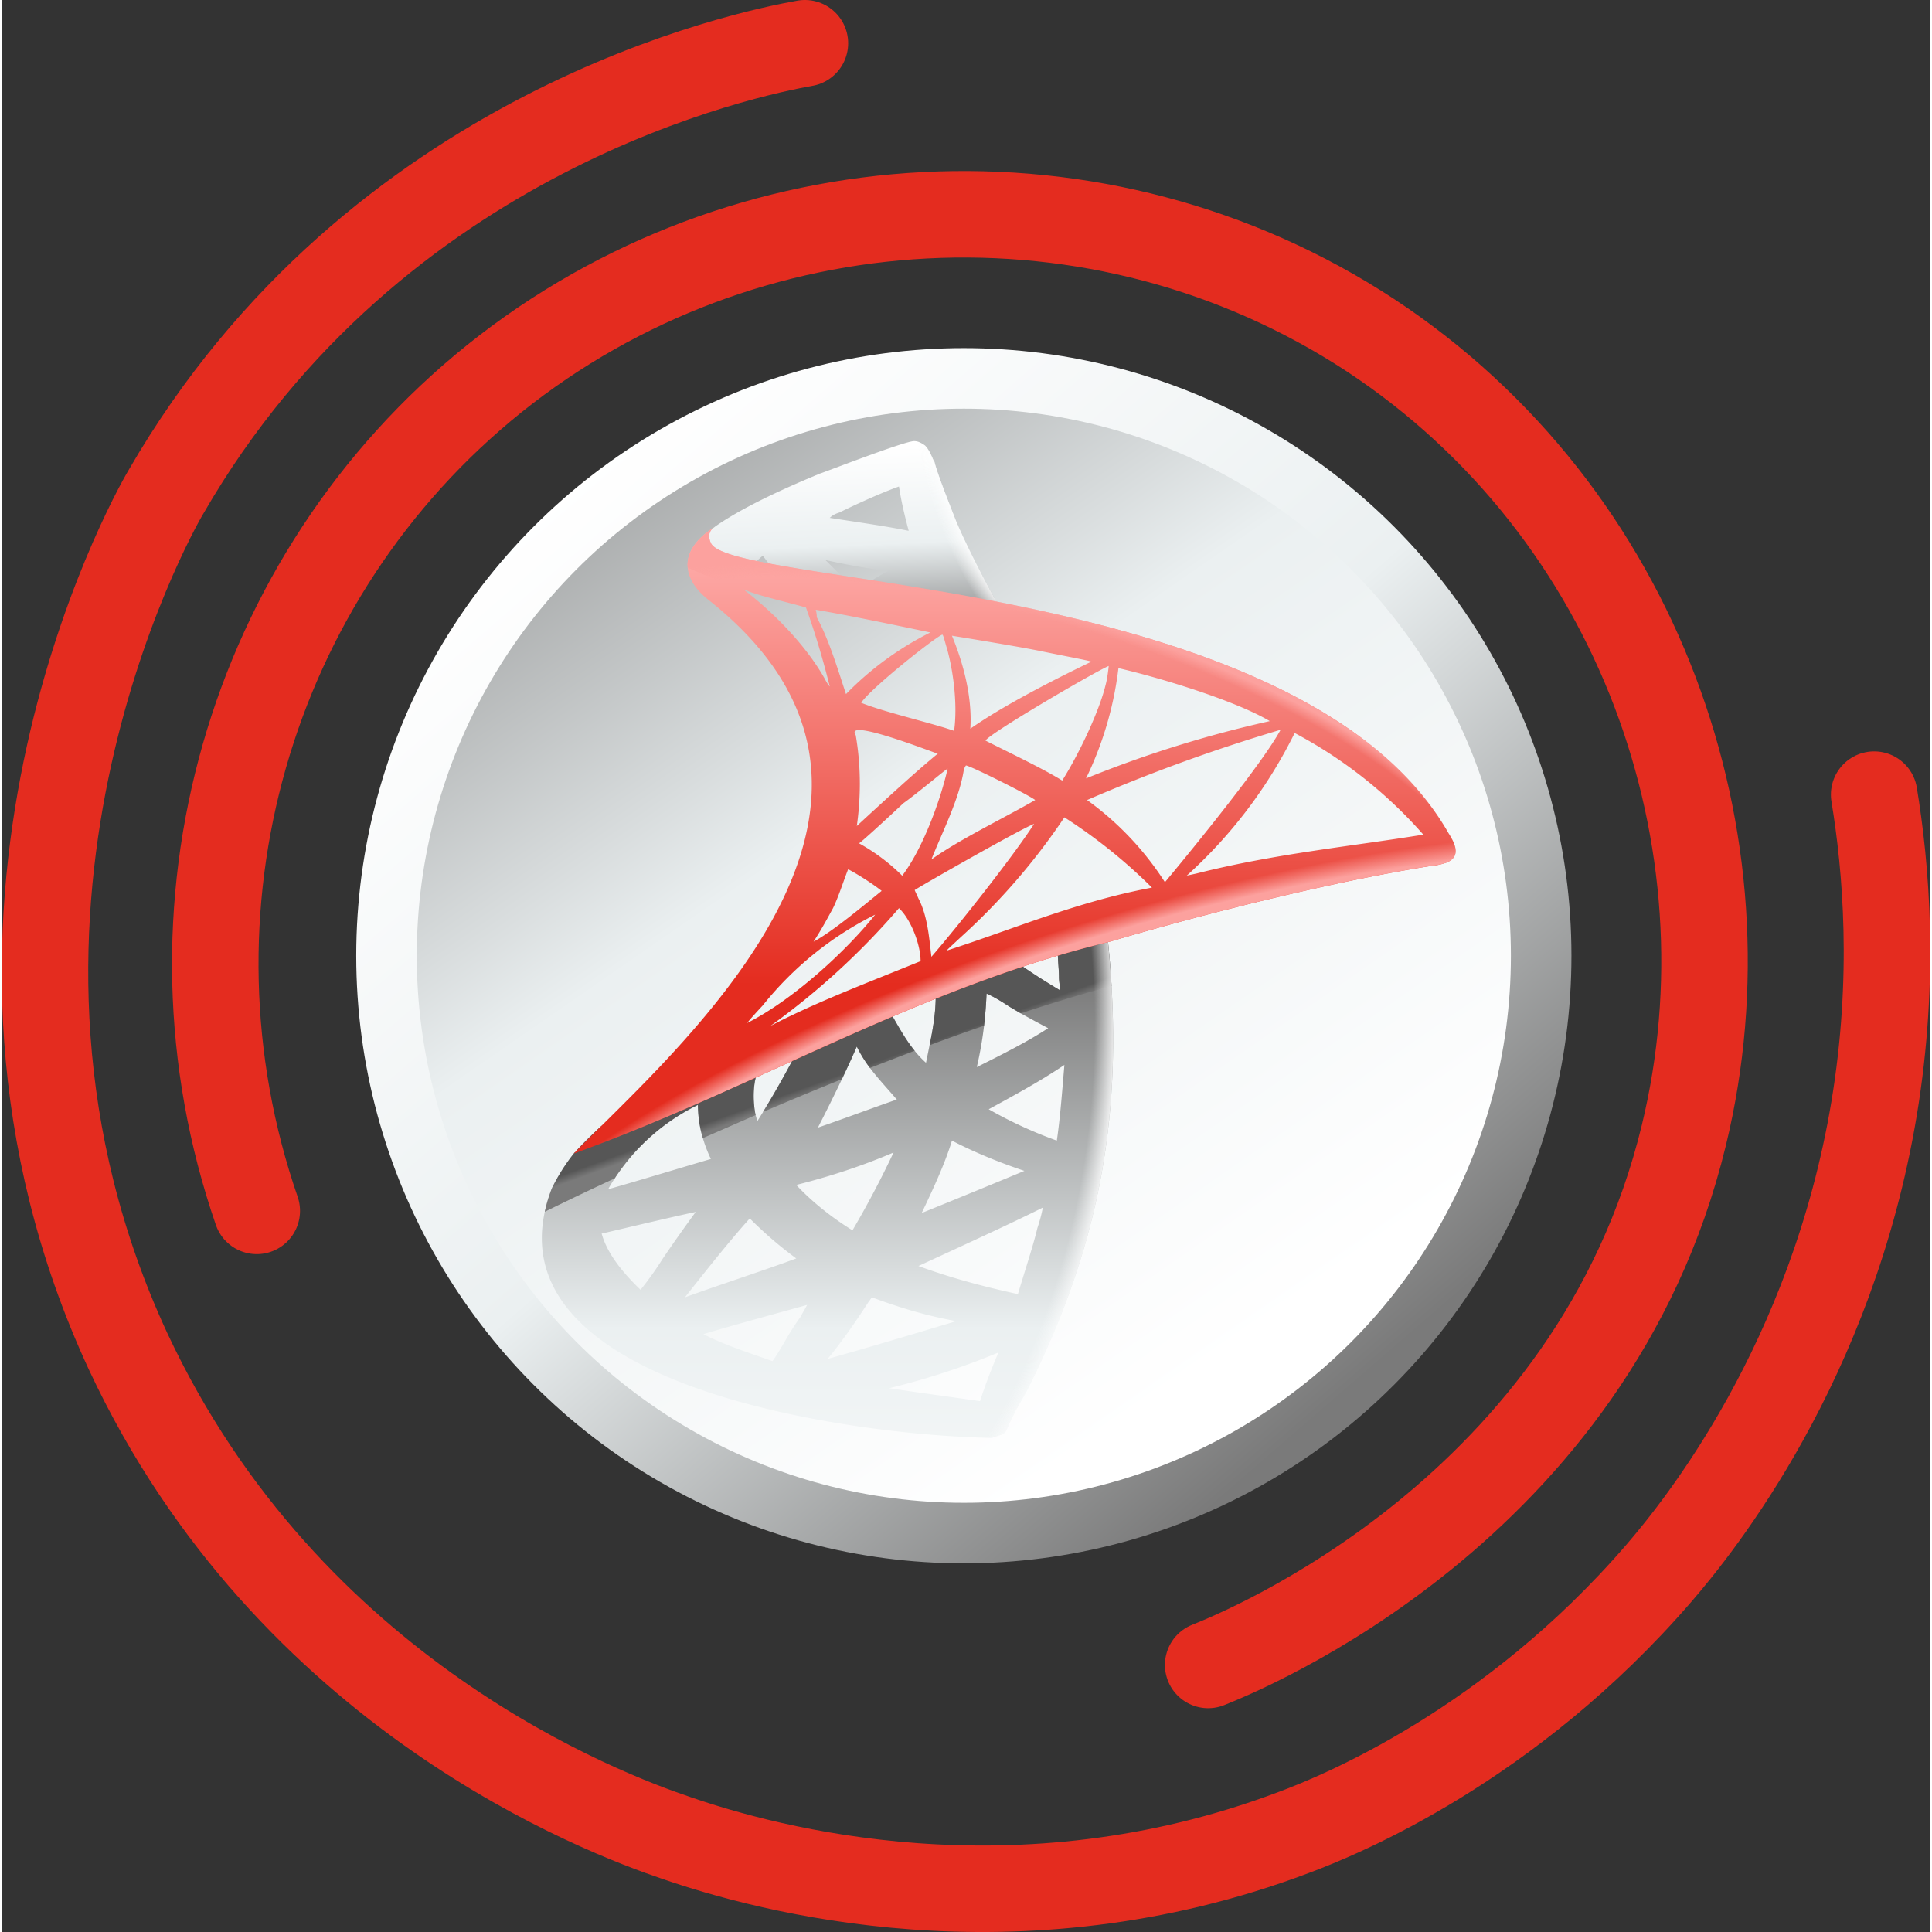 <svg xmlns="http://www.w3.org/2000/svg" viewBox="0 0 178.38 178.7" width="30" height="30"><rect x="0" y="0" width="178.38" height="178.7" fill="#333333" stroke="none"/><defs><linearGradient id="a" x1="51.61" y1="2745.2" x2="124.81" y2="2829.8" gradientTransform="translate(0 -2700)" gradientUnits="userSpaceOnUse"><stop offset="0" stop-color="#fff"/><stop offset=".49" stop-color="#ebf0f1"/><stop offset=".99" stop-color="#7a7a7a"/></linearGradient><linearGradient id="b" x1="114.36" y1="2825.06" x2="42.96" y2="2721.86" gradientTransform="translate(0 -2700)" gradientUnits="userSpaceOnUse"><stop offset="0" stop-color="#fff"/><stop offset=".49" stop-color="#ebf0f1"/><stop offset=".99" stop-color="#7a7a7a"/></linearGradient><linearGradient id="c" x1="77.33" y1="-874.59" x2="77.33" y2="-809.93" gradientTransform="matrix(1 0 0 -1 0 -720)" gradientUnits="userSpaceOnUse"><stop offset="0" stop-color="#fff"/><stop offset=".49" stop-color="#ebf0f1"/><stop offset=".99" stop-color="#7a7a7a"/></linearGradient><linearGradient id="d" x1="78.51" y1="-761.47" x2="79.28" y2="-779.75" gradientTransform="matrix(1 0 0 -1 0 -720)" gradientUnits="userSpaceOnUse"><stop offset="0" stop-color="#fff"/><stop offset=".49" stop-color="#ebf0f1"/><stop offset=".99" stop-color="#7a7a7a"/></linearGradient><linearGradient id="f" x1="67.5" y1="80.14" x2="68.8" y2="76.54" gradientTransform="matrix(1 0 0 -1 0 180)" gradientUnits="userSpaceOnUse"><stop offset=".78" stop-color="#565656"/><stop offset=".99" stop-color="#7a7a7a"/></linearGradient><linearGradient id="g" x1="94.85" y1="90.02" x2="96.15" y2="86.42" gradientTransform="matrix(1 0 0 -1 0 180)" gradientUnits="userSpaceOnUse"><stop offset=".78" stop-color="#565656"/><stop offset=".99" stop-color="#7a7a7a"/></linearGradient><linearGradient id="i" x1="93.69" y1="-769.7" x2="93.69" y2="-811.52" gradientTransform="matrix(1 0 0 -1 0 -720)" gradientUnits="userSpaceOnUse"><stop offset="0" stop-color="#ffb0ae"/><stop offset=".99" stop-color="#e42c1f"/></linearGradient><radialGradient id="e" cx="-628.94" cy="-1076.2" fx="-628.94" fy="-1076.2" r="23.88" gradientTransform="matrix(.92 -.392 -.533 -1.251 113.86 -1552.23)" gradientUnits="userSpaceOnUse"><stop offset=".9" stop-color="#fff"/><stop offset=".98" stop-color="#fbfcfc" stop-opacity="0"/></radialGradient><radialGradient id="h" cx="59.35" cy="213.76" fx="59.35" fy="213.76" r="43.92" gradientTransform="matrix(1 0 0 -1.4 0 394.25)" gradientUnits="userSpaceOnUse"><stop offset=".95" stop-color="#fbfcfc" stop-opacity="0"/><stop offset="1" stop-color="#fff"/></radialGradient><radialGradient id="j" cx="188.04" cy="26.1" fx="188.04" fy="26.1" r="46.18" gradientTransform="rotate(16.72 -134.35 -283.42)scale(1 -.34)" gradientUnits="userSpaceOnUse"><stop offset=".94" stop-color="#fb9e9a" stop-opacity="0"/><stop offset="1" stop-color="#fca19e"/></radialGradient><radialGradient id="k" cx="-52.79" cy="-1472.55" fx="-52.79" fy="-1472.55" r="77.96" gradientTransform="matrix(.959 -.283 -.096 -.326 18.88 -385.95)" gradientUnits="userSpaceOnUse"><stop offset=".9" stop-color="#fca19e"/><stop offset=".96" stop-color="#fb9e9a" stop-opacity="0"/></radialGradient></defs><circle cx="88.99" cy="88.4" r="56.2" fill="url(#a)"/><circle cx="88.99" cy="88.4" r="50.6" fill="url(#b)"/><path d="M74.29 4c-5.1.9-39.7 7.9-59.1 41.5-1.5 2.5-22 39.6-3.5 79.5 14.9 31.9 44.2 42.8 50.7 45 8.4 2.9 31.4 9.2 57.1-.5 4.3-1.6 20-8 33.8-24 3.7-4.3 16-19.5 19.9-43 2-12.1 1.1-22.3 0-29" fill="none" stroke="#e42c1f" stroke-linecap="round" stroke-miterlimit="10" stroke-width="8"/><path d="M23.59 112c-9.6-27.8-.8-58.7 22-77 23.1-18.5 56-20.4 81-4 24.9 16.4 35.6 46.8 29 74-8.4 34.7-41 47.8-44 49" fill="none" stroke="#e42c1f" stroke-linecap="round" stroke-miterlimit="10" stroke-width="8"/><path d="M104.59 84.6c-.36-.88-.97-1.81-2.1-1.5-.09.1-17.6 6.42-17.6 6.6-3.19 1.16-16.91 7.37-20.2 6.8-2.96 2.48-6.34 4.99-9.22 7.65q-1.27 1.15-2.38 2.35s0 .1-.1.1a18 18 0 0 0-2.1 3.3q-.44 1.13-.66 2.18c-3.44 15.8 26.51 20.36 39.73 20.87q.87.04 1.63.05c1.96-.69.58.08 3.1-4.1 6.46-12.75 8.75-24.26 7.96-37.7q-.12-2.16-.36-4.4c.7-.13 2.07-.56 2.36-1.38q.14-.36-.06-.82m-6.9 3.6c-.01.72.1 1.4.1 2.2 0 .4.1.8.1 1.2a64 64 0 0 1-3.6-2.3c1.17-.36 2.36-.68 3.4-1.1m.6 10.3c-.2 2.4-.4 5-.7 7a40 40 0 0 1-6.3-2.9c2.31-1.26 4.83-2.63 7-4.1m-7.43-3.63q.17-1.48.23-2.97c.7.3 1.5.8 2.1 1.2l1.07.63q1.34.75 2.53 1.37c-2 1.3-4.2 2.4-6.6 3.6q.45-1.94.67-3.83m3.73 13.43c-2.4 1-5.8 2.4-9.5 3.9 1.1-2.3 2.2-4.7 2.8-6.7 1.9 1 4.3 2 6.7 2.8m1.7 3.4c-.1.6-.3 1.3-.5 1.9-.37 1.57-1.09 3.73-1.8 6.1-3.2-.7-6.2-1.5-9.2-2.6 3.9-1.8 8.5-3.9 11.5-5.4m-9.9-19.6c0 1.58-.26 3.09-.57 4.58l-.33 1.62a9 9 0 0 1-1.05-1.11c-.82-1.01-1.42-2.1-2.05-3.19 0-.1-.1-.1-.1-.2 1.1-.5 2.9-1.2 4.1-1.7m-8.68 7.72q.74-1.55 1.38-3.02.52 1.06 1.22 1.98c.78 1.03 1.67 1.97 2.48 2.92-2.3.8-4.7 1.7-7.3 2.6.67-1.3 1.46-2.88 2.22-4.48m4.78 6.78a90 90 0 0 1-3.8 7.2c-2.1-1.3-3.9-2.8-5.2-4.2q4.8-1.2 9-3m-12.7-7.2v-.1c.9-.4 2.3-1.1 3.6-1.7a94 94 0 0 1-2.97 5.25l-.53.85-.16-.56a8 8 0 0 1 .06-3.64q-.1 0 0-.1m-13.09 9.59a19.3 19.3 0 0 1 7.69-6.79c.02 1.14.17 2.1.46 3.07q.27.93.74 1.93c-2.4.7-7 2.1-9.5 2.8q.28-.51.61-1.01m2.39 10.31c-1.57-1.5-3.08-3.3-3.6-5.2.99-.22 6.17-1.47 8.7-2-.9 1.23-2.2 3.05-3.1 4.4a31 31 0 0 1-2 2.8m10.1-6.6c1.4 1.4 2.8 2.6 4.3 3.7-3.07 1.14-7.34 2.52-10.3 3.6 1.07-1.35 3.96-5.05 6-7.3m4.7 9.1c-1.27 1.75-1.63 2.74-2.6 4.1-2.39-.85-4.35-1.46-6.4-2.5 3.5-1.03 7.35-2.07 9.6-2.7-.2.4-.4.7-.6 1.1m6.3-1.4c.1-.1.2-.3.3-.4 2.66.98 4.96 1.68 7.8 2.2-3.3 1-8.7 2.6-11.9 3.5 1.4-1.7 2.7-3.6 3.8-5.3m1.9 8a68 68 0 0 0 10.1-3.3c-.6 1.4-1.3 3.2-1.7 4.5-2.77-.4-5.51-.76-8.4-1.2" fill="url(#c)"/><path d="M94.19 57.1c-.1 0-.1-.1-.2-.1a1 1 0 0 0-.7-.3l-.8-.2c-1.6-2.8-3.4-6.3-4.3-8.5-.9-2.3-1.6-4.1-1.9-5.2 0 0 0-.1-.1-.2-.3-.7-.5-1.1-.8-1.4-.3-.2-.6-.4-1-.4-.9 0-8.6 3-8.7 3-4.6 1.9-7.7 3.5-9.7 4.9 0 0-.1.1-.3.2-.5.4-1.4 1.2-1.8 1.9-.2.3-.3.6-.3.8v.4c0 .4.2.8.4 1l2.1.2c.2.2.3.3.5.3l4.3 1.2h.2l10.5 2.3 11.2 2.3h.2q.45 0 .9-.3c.45-.3.5.3.5 0l.1-1c.2-.2 0-.6-.3-.9m-7.8-2.2c.1.3.3.5.4.8-.4-.1-.9-.1-1.2-.2.2-.2.5-.4.8-.6m-8.9-7.5c1.2-.6 3.8-1.8 5.5-2.4.2 1.3.5 2.6.9 4.1-1.9-.4-4.7-.8-7.3-1.2.3-.3.6-.4.9-.5m4.5 5.4c-.9.5-1.7 1-2.4 1.4-.1.1-.2.1-.3.2h-.5l-.9-.9-1.7-1.7c1.8.4 3.9.8 5.8 1m-11.6-1.4 1 1.3c.1.2.3.3.4.5-.2 0-.3-.1-.4-.1-.6-.2-1-.2-1.4-.3-.3-.1-.5-.1-.8-.2q.3-.45 1.2-1.2" fill="url(#d)"/><path d="M94.19 57.1c-.1 0-.1-.1-.2-.1a1 1 0 0 0-.7-.3l-.8-.2c-1.6-2.8-3.4-6.3-4.3-8.5-.9-2.3-1.6-4.1-1.9-5.2 0 0 0-.1-.1-.2-.3-.7-.5-1.1-.8-1.4-.3-.2-.6-.4-1-.4-.9 0-8.6 3-8.7 3-4.6 1.9-7.7 3.5-9.7 4.9 0 0-.1.1-.3.2-.5.4-1.4 1.2-1.8 1.9-.2.3-.3.6-.3.8v.4c0 .4.2.8.4 1l2.1.2c.2.2.3.3.5.3l4.3 1.2h.2l10.5 2.3 11.2 2.3h.2q.45 0 .9-.3c.45-.3.5.3.5 0l.1-1c.2-.2 0-.6-.3-.9m-7.8-2.2c.1.3.3.5.4.8-.4-.1-.9-.1-1.2-.2.2-.2.5-.4.8-.6m-8.9-7.5c1.2-.6 3.8-1.8 5.5-2.4.2 1.3.5 2.6.9 4.1-1.9-.4-4.7-.8-7.3-1.2.3-.3.6-.4.9-.5m4.5 5.4c-.9.5-1.7 1-2.4 1.4-.1.1-.2.1-.3.2h-.5l-.9-.9-1.7-1.7c1.8.4 3.9.8 5.8 1m-11.6-1.4 1 1.3c.1.2.3.3.4.5-.2 0-.3-.1-.4-.1-.6-.2-1-.2-1.4-.3-.3-.1-.5-.1-.8-.2q.3-.45 1.2-1.2" fill="url(#e)"/><path d="M55.47 104.15 86.39 92.1c-1.2.5-3 1.2-4.1 1.7 0 .1.1.1.1.2.63 1.09 1.23 2.18 2.05 3.19l-4.13 1.59a12 12 0 0 1-1.22-1.98q-.64 1.47-1.38 3.02a361 361 0 0 0-7.29 3.03 94 94 0 0 0 2.97-5.25c-1.3.6-2.7 1.3-3.6 1.7v.1q-.1.1 0 .1c-.3.89-.31 2.48-.06 3.64l-4.88 2.13c-.29-.97-.44-1.93-.46-3.07a19.3 19.3 0 0 0-7.69 6.79 319 319 0 0 0-6.47 3.09q.22-1.05.66-2.18c.46-.93 1.12-2.09 2.1-3.3.1 0 .1-.1.1-.1q1.1-1.2 2.38-2.35" fill="url(#f)"/><path d="M104.65 85.42c-.75 0-1.21.03-1.21.03L86.39 92.1c0 1.58-.26 3.09-.57 4.58q2.51-.94 5.04-1.81.17-1.48.23-2.97c.7.3 1.5.8 2.1 1.2l1.07.63a163 163 0 0 1 8.39-2.53q-.12-2.16-.36-4.4c.7-.13 2.07-.56 2.36-1.38M94.29 89.3c1.17-.36 2.36-.68 3.4-1.1-.01.72.1 1.4.1 2.2 0 .4.1.8.1 1.2a64 64 0 0 1-3.6-2.3" fill="url(#g)"/><path d="M102.29 86.8q.24 2.24.36 4.4c.79 13.44-1.5 24.95-7.96 37.7-2.52 4.18-1.14 3.41-3.1 4.1q-.76 0-1.63-.05c13.78-26.67 9-46.45 9-46.45l5.69-1.08c-.29.82-1.66 1.25-2.36 1.38" fill="url(#h)"/><path d="M134.19 77.7q-.17-.33-.37-.64c-13.5-23.64-66.42-22.72-68.23-26.84-.16-.35-.33-.95.25-1.42-1.68 1.09-2.52 2.38-2.39 3.7.08 1 .71 2.03 1.94 3 19.66 15.6 4.56 33.95-6.42 45.14-2.33 2.37-4.47 4.43-6.06 6.06 16.86-6.1 31.92-15.34 49.58-19.6 10.5-3.1 22-5.8 29.7-7a6 6 0 0 0 1.43-.31c.83-.34 1.14-.94.57-2.09M83.29 81a18 18 0 0 0-4-3c.1 0 2.4-2.1 4.1-3.7 1.4-1 4-3.2 4.1-3.2-.65 2.88-2.28 7.37-4.2 9.9m5.7-9.8c.1-.3.2-.4.2-.4.62.13 5.88 2.77 6.4 3.2-2.85 1.65-6.98 3.63-9.6 5.5.99-2.52 2.57-5.55 3-8.3m-9.9 5.2c.34-2.33.44-5.29-.1-8.4-1.13-1.68 7.28 1.65 7.59 1.71-2.16 1.77-5.16 4.55-7.49 6.69m2.3 6c-1.65 1.34-4.6 3.81-6.3 4.7.9-1.4 1.3-2.2 1.8-3.1.51-1.04 1.01-2.63 1.4-3.6.95.5 2.21 1.31 3.1 2m1.6 1.6c1.1 1.04 2 3.35 2 4.9-5.11 2.08-9.7 3.81-13.9 6A68 68 0 0 0 82.99 84m1.8-.9c-.3-.7-.4-.8-.3-.8.59-.4 9.51-5.49 11-6.1-1.84 2.87-6.91 9.31-9.5 12.3-.2-1.69-.35-3.78-1.2-5.4m3.9 3.6a60 60 0 0 0 9.6-11.1 49 49 0 0 1 8.1 6.5c-6.89 1.29-12.68 3.79-18.9 5.8-.1 0-.2.1 1.2-1.2m42.8-9.5c-6.69 1.09-13.68 1.75-21 3.6l-.88.19a44 44 0 0 0 9.98-13.19 42 42 0 0 1 11.9 9.4m-23.9 4.4a28 28 0 0 0-7.2-7.6 158 158 0 0 1 17.9-6.5c-1.66 3.06-7.87 10.7-10.7 14.1m9.7-14.9a107 107 0 0 0-17 5.3 32 32 0 0 0 3-10.2c3.84.89 10.74 2.97 14 4.9m-15.2-3.3c-.53 2.19-2.26 6.02-4 8.8-1.85-1.15-4.96-2.61-7.1-3.7.41-.69 10.08-6.35 11.4-6.9 0 0-.1 1.1-.3 1.8m-6.1-3.2c1.9.4 4.6.9 4.8 1-3.8 1.83-8.19 4.1-11.2 6.2.19-2.95-.65-6.06-1.7-8.6 0 0 5.6.9 8.1 1.4m-8.5 0c.59 2.24.91 5.15.6 7.4-1.97-.7-6.54-1.75-8.6-2.6.98-1.42 6.8-6.02 7.5-6.3.1 0 .2.5.5 1.5m-1.6-1.7a29 29 0 0 0-7.8 5.7c-.68-2.04-1.56-5.03-2.7-7.1 0-.4-.1-.7-.1-.7 2.88.48 7.5 1.45 10.6 2.1m-17.3-4c1.3.6 4.54 1.3 5.8 1.7.9 2.5 1.6 4.9 2.2 7.3 0 0-.2-.2-.4-.6-1.65-3.01-4.63-6.13-7.6-8.4m1.8 38.5a31 31 0 0 1 10.4-8.4c-2.68 3.37-7.59 7.87-11.8 10-.1.1 0-.1 1.4-1.6" fill="url(#i)"/><path d="M133.62 79.79a33 33 0 0 0-4.93-6.49c-7.7-8.1-28.2-14.1-47.1-16.3-8.93-1.04-14.62-2.86-18.14-4.5-.13-1.32.71-2.61 2.39-3.7-.58.47-.41 1.07-.25 1.42 1.83 4.16 55.69 3.18 68.6 27.48.57 1.15.26 1.75-.57 2.09" fill="url(#j)"/><path d="M133.62 79.79q-.58.22-1.43.31c-7.7 1.2-19.2 3.9-29.7 7-17.66 4.26-32.72 13.5-49.58 19.6 1.59-1.63 3.73-3.69 6.06-6.06 10.9-4.73 30.04-12.75 41.82-16.04a429 429 0 0 1 33.03-7.54q.2.31.37.64c.57 1.15.26 1.75-.57 2.09" fill="url(#k)"/></svg>
